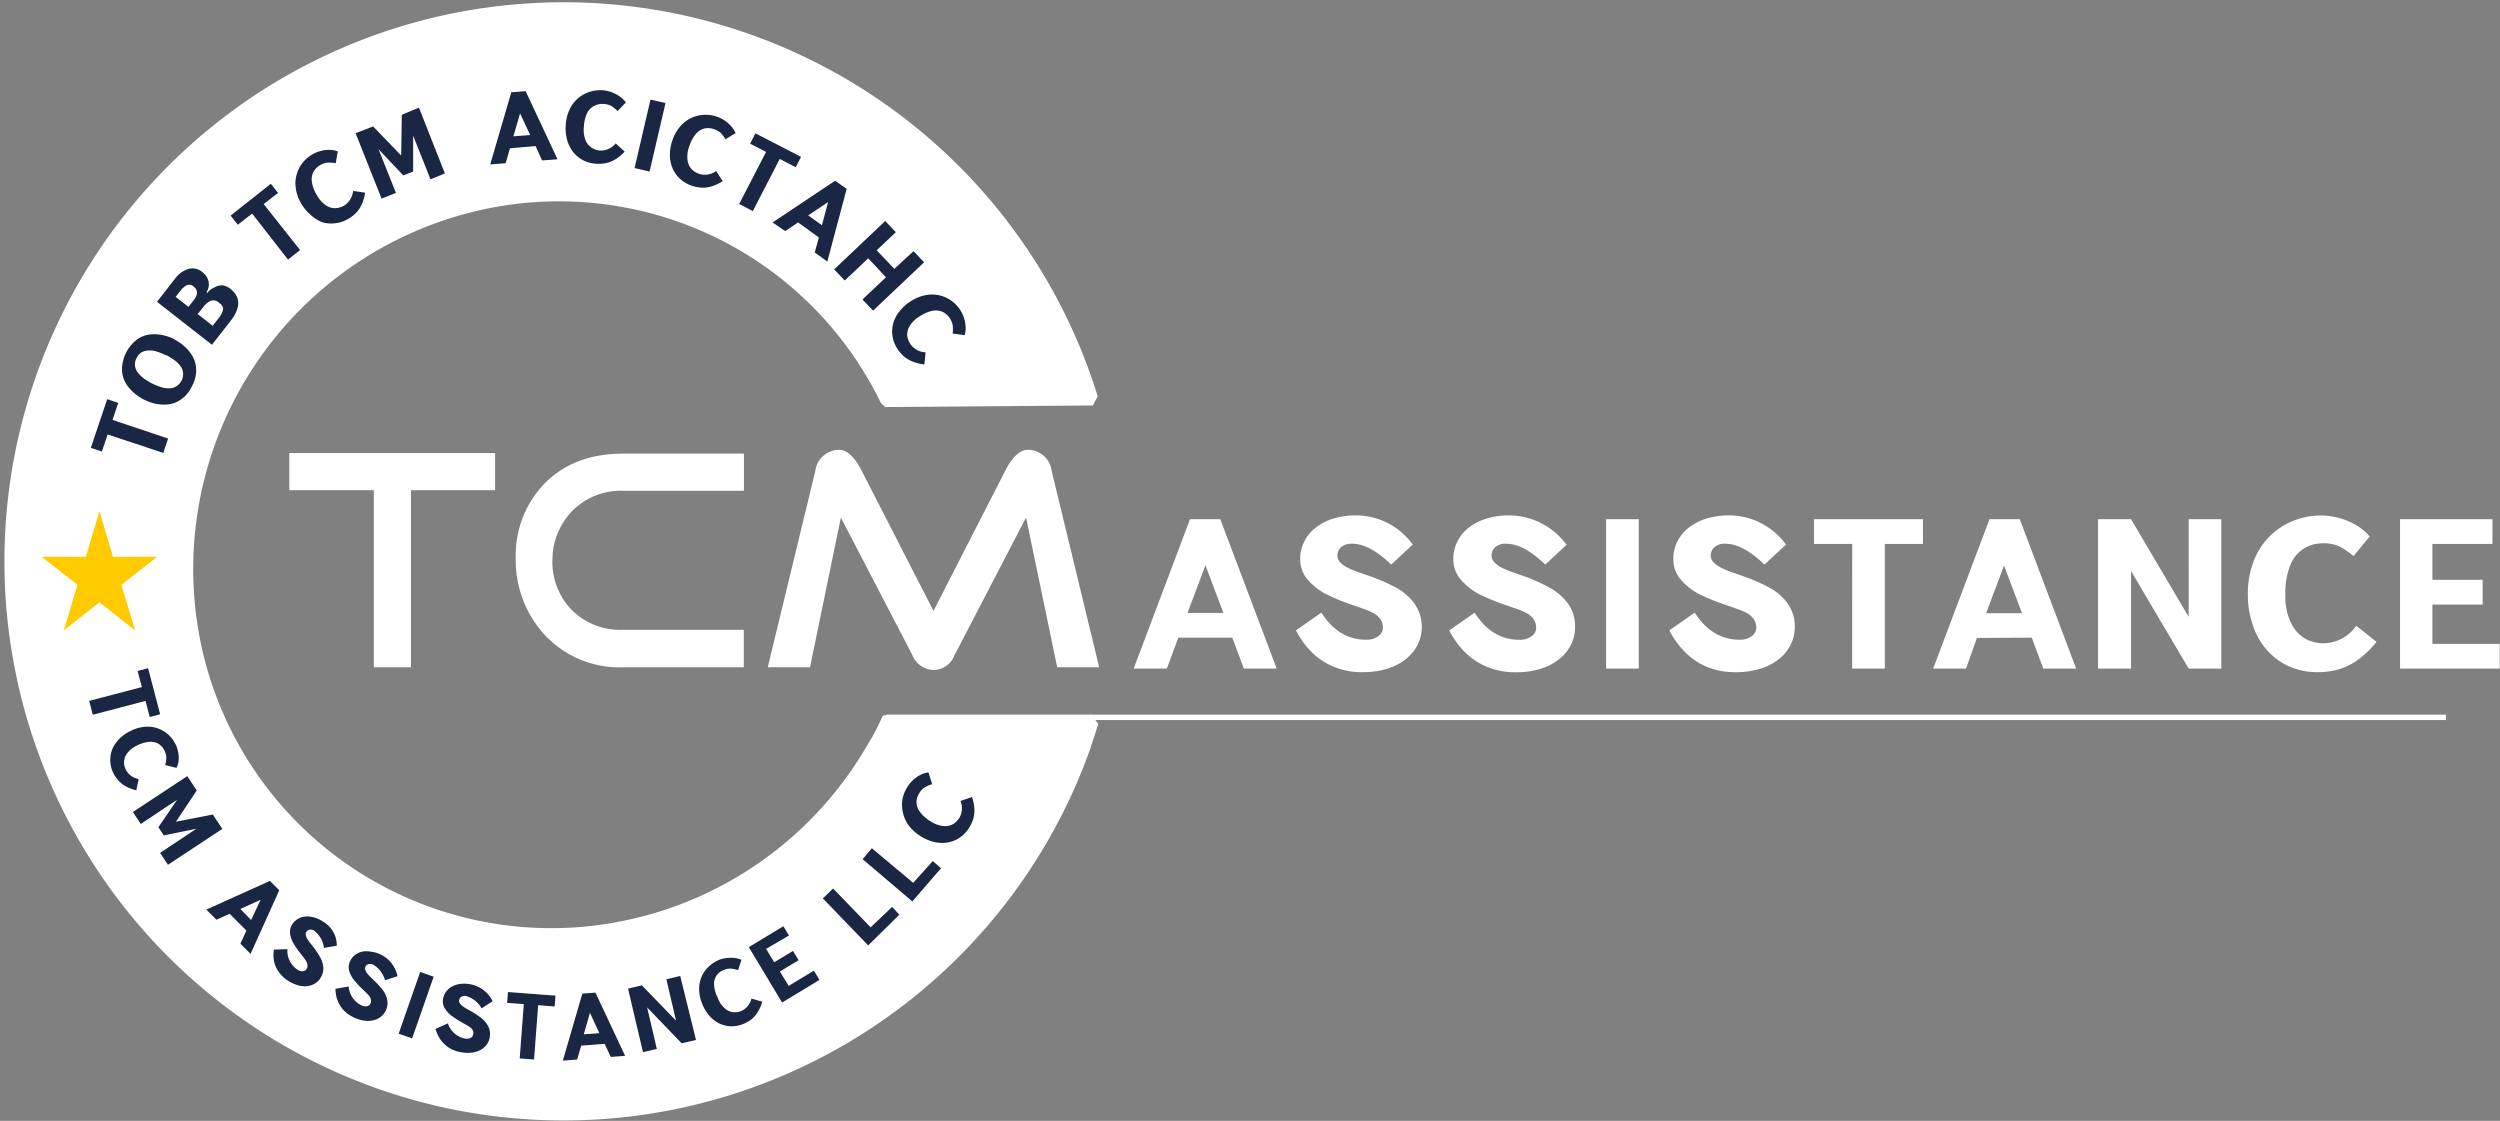 <svg xmlns="http://www.w3.org/2000/svg" viewBox="0 0 348.42 156.21"><rect x="0" y="0" width="348.42" height="156.21" fill="#808080" stroke="none"/><defs><style>.cls-1{fill:#fff;}.cls-2{fill:none;stroke:#fff;stroke-miterlimit:22.93;stroke-width:0.57px;}.cls-3{fill:#ffcb00;fill-rule:evenodd;}.cls-4{fill:#192744;}</style></defs><g id="Шар_2" data-name="Шар 2"><g id="Шар_1-2" data-name="Шар 1"><rect class="cls-1" x="151.95" y="99.6" width="188.93" height="0.75"/><path class="cls-1" d="M152,104.12c.36-1,.72-2.12,1.06-3.24l-.95-1.29-28.36,0-.71.16c-.5,1.07-1,2.13-1.61,3.17s-1.17,2-1.82,3a51,51,0,0,1-31.86,22.23A49.9,49.9,0,0,1,28,89.71,51.26,51.26,0,0,1,67,29.27a49.84,49.84,0,0,1,55.77,26.9l.6.56,28.94-.22.67-1.29a77.92,77.92,0,1,0-2.15,52.09c.42-1.07.83-2.13,1.2-3.19"/><path class="cls-1" d="M150.79,101.59c-.2.62-.41,1.24-.63,1.87-.38,1.05-.77,2.09-1.18,3.11A76.28,76.28,0,0,1,8.15,107.88,76.15,76.15,0,0,1,134.32,26.66a76.47,76.47,0,0,1,16.36,27.87l-26.38.2a51.83,51.83,0,0,0-57.72-27.4,53.23,53.23,0,0,0-40.5,62.79A51.89,51.89,0,0,0,88.22,130.2a52.94,52.94,0,0,0,33.11-23.1c.67-1,1.3-2.09,1.89-3.17.42-.75.82-1.52,1.2-2.3Z"/><path class="cls-2" d="M150.79,101.59c-.2.62-.41,1.24-.63,1.87-.38,1.05-.77,2.09-1.18,3.11A76.28,76.28,0,0,1,8.15,107.88,76.15,76.15,0,0,1,134.32,26.66a76.47,76.47,0,0,1,16.36,27.87l-26.38.2a51.83,51.83,0,0,0-57.72-27.4,53.23,53.23,0,0,0-40.5,62.79A51.89,51.89,0,0,0,88.22,130.2a52.94,52.94,0,0,0,33.11-23.1c.67-1,1.3-2.09,1.89-3.17.42-.75.82-1.52,1.2-2.3Z"/><polygon class="cls-3" points="13.86 71.22 15.75 77.6 21.91 77.59 16.92 81.51 18.84 87.88 13.86 83.93 8.88 87.88 10.79 81.51 5.8 77.59 11.96 77.6 13.86 71.22"/><path class="cls-4" d="M134.42,46.7l-1.65-.21a4.92,4.92,0,0,0,0-1.19,2.69,2.69,0,0,0-.39-.94,2.45,2.45,0,0,0-1-.89,2.38,2.38,0,0,0-1.4-.16,4.87,4.87,0,0,0-1.76.75,4,4,0,0,0-1.48,1.44,2.3,2.3,0,0,0-.29,1.36,2.79,2.79,0,0,0,.37,1A2.68,2.68,0,0,0,129,49.1l-.17,1.69a5.93,5.93,0,0,1-1.71-.43,4.15,4.15,0,0,1-1.2-.74,5.5,5.5,0,0,1-.85-1,4.56,4.56,0,0,1-.68-1.75,4.37,4.37,0,0,1,.1-1.8,4.75,4.75,0,0,1,.86-1.67A6,6,0,0,1,126.91,42a5.88,5.88,0,0,1,2.17-.88,4.51,4.51,0,0,1,2,.08,4.72,4.72,0,0,1,3.29,3.17,5.29,5.29,0,0,1,.21,1.22,3.79,3.79,0,0,1-.14,1.14M121,36l-3.27,3.1-1.47-1.56,7.11-6.74,1.48,1.56-2.67,2.52,2.46,2.59L127.32,35l1.47,1.56-7.11,6.73-1.48-1.55,3.28-3.1Zm-5.59-7.84-2.77,1.86,1.91,1.37ZM111.23,31l-1.8,1.21L107.68,31l8.71-5.81L118,26.32l-2.7,10.13-1.75-1.26.57-2.09Zm-4.46-9.83-2.23-1.15.74-1.44,6.36,3.28-.74,1.44-2.23-1.15-3.75,7.27-1.9-1Zm-4.24-2.63-1.42.87a4.67,4.67,0,0,0-.72-.94A2.59,2.59,0,0,0,99.5,18a2.44,2.44,0,0,0-1.33-.09,2.29,2.29,0,0,0-1.18.75,4.87,4.87,0,0,0-.91,1.69,4,4,0,0,0-.25,2.05,2.28,2.28,0,0,0,.62,1.24,2.59,2.59,0,0,0,3.35.19l.92,1.42a6.43,6.43,0,0,1-1.6.74,4.11,4.11,0,0,1-1.4.16,5.18,5.18,0,0,1-1.31-.27,4.37,4.37,0,0,1-1.62-.95,4.1,4.1,0,0,1-1.05-1.46,4.84,4.84,0,0,1-.38-1.84,6.17,6.17,0,0,1,.35-2.07,5.9,5.9,0,0,1,1.14-2,4.74,4.74,0,0,1,1.6-1.17,4.79,4.79,0,0,1,3.43-.14,4.85,4.85,0,0,1,1.12.55,4.93,4.93,0,0,1,.93.83A3.87,3.87,0,0,1,102.53,18.57ZM88.44,23.42l2.22-9.54,2.09.48-2.22,9.55Zm-1.21-9.14-1.16,1.2a4.55,4.55,0,0,0-.93-.74,2.66,2.66,0,0,0-1-.25,2.47,2.47,0,0,0-1.3.25,2.27,2.27,0,0,0-1,1,4.87,4.87,0,0,0-.46,1.86,4,4,0,0,0,.27,2.05,2.26,2.26,0,0,0,.91,1,2.62,2.62,0,0,0,1,.33,2.69,2.69,0,0,0,2.25-1l1.25,1.15a6.08,6.08,0,0,1-1.37,1.12,4.24,4.24,0,0,1-1.31.5,5.35,5.35,0,0,1-1.34.07,4.74,4.74,0,0,1-1.81-.51,4.41,4.41,0,0,1-1.38-1.16,4.75,4.75,0,0,1-.82-1.69,6.21,6.21,0,0,1-.18-2.09,5.92,5.92,0,0,1,.6-2.26,4.56,4.56,0,0,1,1.25-1.53,4.73,4.73,0,0,1,1.61-.82,4.87,4.87,0,0,1,1.68-.18,4.66,4.66,0,0,1,1.22.26,5.28,5.28,0,0,1,1.11.57A3.64,3.64,0,0,1,87.23,14.28ZM72.48,15.8,71.55,19l2.34-.18Zm-1.41,4.87-.6,2.08-2.15.17,2.94-10.06,2-.15,4.44,9.49-2.15.16-.91-2Zm-15.16,1L56,16l2.39-1L62,24.17,60,25l-2.42-6.09,0,5-1.37.54L52.76,20.8l2.42,6.09-2,.79-3.62-9.11L52,17.62Zm-8.84-.56-.28,1.64a4.81,4.81,0,0,0-1.18-.08,2.69,2.69,0,0,0-1,.35,2.42,2.42,0,0,0-.93.95,2.22,2.22,0,0,0-.21,1.38,4.61,4.61,0,0,0,.67,1.8,4,4,0,0,0,1.38,1.53A2.22,2.22,0,0,0,46.9,29a2.65,2.65,0,0,0,1-.31,2.73,2.73,0,0,0,1.31-2.08l1.67.24a6.14,6.14,0,0,1-.49,1.69,3.9,3.9,0,0,1-.8,1.16,4.93,4.93,0,0,1-1.07.81,4.53,4.53,0,0,1-1.78.6A4.33,4.33,0,0,1,45,31,4.78,4.78,0,0,1,43.36,30,6,6,0,0,1,42,28.4a5.62,5.62,0,0,1-.78-2.2,4.42,4.42,0,0,1,.16-2,4.52,4.52,0,0,1,.86-1.59,4.74,4.74,0,0,1,1.29-1.09,4.66,4.66,0,0,1,1.15-.48,4.32,4.32,0,0,1,1.23-.15A3.39,3.39,0,0,1,47.07,21.1ZM35.14,29.77l-2,1.55-1-1.27,5.61-4.44,1,1.28-2,1.55,5.07,6.41-1.68,1.33Zm-7.59,14,2.09,1.63.87-1.1a2.91,2.91,0,0,0,.56-1.09c.09-.34-.09-.69-.53-1a1.13,1.13,0,0,0-1.21-.27,2.79,2.79,0,0,0-1,.85Zm-3.07-2.4,1.79,1.4.74-.95c.59-.77.59-1.39,0-1.86a.87.87,0,0,0-1-.2,2.71,2.71,0,0,0-.86.76Zm-2.6.69,2.47-3.16a3.72,3.72,0,0,1,1.93-1.43,2.16,2.16,0,0,1,1.9.43,2.69,2.69,0,0,1,.7.82,1.87,1.87,0,0,1,.22,1,1.71,1.71,0,0,1-.33,1l.13.1a2.42,2.42,0,0,1,1-.77A2,2,0,0,1,31,39.77a2.17,2.17,0,0,1,1.09.47q2.22,1.73,0,4.55l-2.55,3.26Zm1.29,7.47a10,10,0,0,0-1.37-.55,3.2,3.2,0,0,0-1.54-.08,1.73,1.73,0,0,0-1.22,1,1.79,1.79,0,0,0-.2,1.25,2.3,2.3,0,0,0,.56,1,4.33,4.33,0,0,0,.87.75c.31.2.61.38.9.53a8.9,8.9,0,0,0,1.37.55,3.2,3.2,0,0,0,1.54.08,2,2,0,0,0,1.32-2.6,3.13,3.13,0,0,0-1-1.19A8.5,8.5,0,0,0,23.17,49.49Zm1.13-2.22a7.17,7.17,0,0,1,1.23.81,5.56,5.56,0,0,1,1.19,1.34,3.94,3.94,0,0,1,.62,1.94,4.66,4.66,0,0,1-.59,2.43,4.52,4.52,0,0,1-1.62,1.91,3.88,3.88,0,0,1-1.92.64,6,6,0,0,1-1.79-.17A7.19,7.19,0,0,1,20,55.66a7.08,7.08,0,0,1-1.21-.81,5.81,5.81,0,0,1-1.2-1.34A3.94,3.94,0,0,1,17,51.57a5.35,5.35,0,0,1,2.21-4.34,4,4,0,0,1,1.93-.64,5.7,5.7,0,0,1,1.79.18A6.61,6.61,0,0,1,24.3,47.27ZM15,60.55l-.8,2.38-1.54-.52,2.28-6.78,1.54.52-.8,2.37,7.75,2.6-.68,2Z"/><path class="cls-4" d="M129.41,107.7l.51,1.59a4.66,4.66,0,0,0-1.09.47,2.41,2.41,0,0,0-.69.75,2.39,2.39,0,0,0-.41,1.26,2.34,2.34,0,0,0,.44,1.33,5.05,5.05,0,0,0,1.42,1.3,4,4,0,0,0,1.92.73,2.26,2.26,0,0,0,1.36-.3,2.7,2.7,0,0,0,.78-.76,2.66,2.66,0,0,0,.21-2.44l1.61-.55a6.7,6.7,0,0,1,.33,1.73,4.3,4.3,0,0,1-.18,1.39,5.47,5.47,0,0,1-.59,1.22,4.53,4.53,0,0,1-1.31,1.34,4.24,4.24,0,0,1-1.67.66,4.81,4.81,0,0,1-1.88-.08,6,6,0,0,1-1.92-.84,5.84,5.84,0,0,1-1.7-1.6,4.6,4.6,0,0,1-.75-1.84,4.72,4.72,0,0,1,0-1.8,4.91,4.91,0,0,1,.65-1.56,5.22,5.22,0,0,1,.81-1,5.06,5.06,0,0,1,1-.7,3.67,3.67,0,0,1,1.08-.35m-2.07,15.39L130,120l1.15,1-4,4.63-6.93-5.89,1.29-1.52Zm-5.93,6.2,3-2.85,1,1.09L121,131.76l-6.32-6.55,1.43-1.38Zm-14.57,3,1.13,1.87,2.62-1.58.78,1.29-2.61,1.58,1.23,2,3.51-2.12.78,1.29-5.21,3.15L104.36,132l4.82-2.91.78,1.29Zm-3.43,1.5-.47,1.47a4.2,4.2,0,0,0-1.08-.22,2.25,2.25,0,0,0-.92.2,2,2,0,0,0-1.35,2A4.43,4.43,0,0,0,100,139a3.67,3.67,0,0,0,1.07,1.58,2,2,0,0,0,1.19.49,2.4,2.4,0,0,0,1-.15,2.53,2.53,0,0,0,1.47-1.75l1.51.44a5.59,5.59,0,0,1-.67,1.49,3.81,3.81,0,0,1-.89,1,5,5,0,0,1-1.09.61,4.29,4.29,0,0,1-1.71.32,4.1,4.1,0,0,1-1.62-.39,4.4,4.4,0,0,1-1.39-1.07,5.71,5.71,0,0,1-1-1.66,5.32,5.32,0,0,1-.43-2.12,4.33,4.33,0,0,1,.4-1.8,4.24,4.24,0,0,1,1-1.34,4.72,4.72,0,0,1,1.32-.85,4.25,4.25,0,0,1,1.13-.28,4.42,4.42,0,0,1,1.15,0A3.42,3.42,0,0,1,103.41,133.8Zm-9.12,8.51-1.35-5.77,1.93-.46L97,144.94,95,145.4l-4.81-5,1.35,5.79-1.93.45-2.08-8.86,1.93-.45Zm-12-1.1-.86,3,2.17-.16ZM81,145.73l-.56,1.93-2,.16,2.72-9.34,1.83-.14,4.13,8.81-2,.15-.85-1.82Zm-8-5.79-2.32-.17.11-1.51,6.63.5-.12,1.51L75,140.09l-.57,7.57-2-.15Zm-4.35-.4-1.53,1A3.6,3.6,0,0,0,65,138.83a.9.9,0,0,0-.71.09.68.68,0,0,0-.3.45.6.6,0,0,0,.11.46,1.41,1.41,0,0,0,.4.41,4.47,4.47,0,0,0,.58.37l.72.41a11.81,11.81,0,0,1,1.36.93,3.51,3.51,0,0,1,.91,1.14,2.5,2.5,0,0,1-.22,2.47,2.64,2.64,0,0,1-.84.74,3.36,3.36,0,0,1-1.23.4,4.84,4.84,0,0,1-1.55-.06,4.42,4.42,0,0,1-1.76-.69,4.12,4.12,0,0,1-1.15-1.17,5,5,0,0,1-.62-1.38l1.72-.78a3.13,3.13,0,0,0,2.38,2.12,1.21,1.21,0,0,0,.77-.08.62.62,0,0,0,.36-.44.91.91,0,0,0,0-.55,1.21,1.21,0,0,0-.33-.43,3.76,3.76,0,0,0-.59-.39l-.62-.35a15.25,15.25,0,0,1-1.38-.88,4,4,0,0,1-1-1.06,1.84,1.84,0,0,1-.25-1.38,2.31,2.31,0,0,1,.43-1,2.53,2.53,0,0,1,.84-.71,3.5,3.5,0,0,1,1.16-.35,4.65,4.65,0,0,1,1.38.06,4.34,4.34,0,0,1,2.29,1.22A4.55,4.55,0,0,1,68.66,139.54Zm-13.09,4.52,3-8.6,1.88.66-3,8.59Zm-.18-8-1.72.55a3.63,3.63,0,0,0-1.62-2.15.88.88,0,0,0-.71-.08.7.7,0,0,0-.41.36.64.64,0,0,0,0,.47,1.85,1.85,0,0,0,.29.5c.14.16.29.33.47.5l.6.58A11.35,11.35,0,0,1,53.36,138a3.45,3.45,0,0,1,.6,1.32,2.37,2.37,0,0,1-.2,1.53,2.34,2.34,0,0,1-.63.81,2.58,2.58,0,0,1-1,.51,3.19,3.19,0,0,1-1.29.08,4.81,4.81,0,0,1-1.49-.44,4.4,4.4,0,0,1-1.54-1.11A4.25,4.25,0,0,1,47,139.3a4.85,4.85,0,0,1-.25-1.49l1.85-.33a3.15,3.15,0,0,0,1.79,2.64,1.11,1.11,0,0,0,.76.11.61.61,0,0,0,.46-.33.91.91,0,0,0,.09-.55,1.18,1.18,0,0,0-.21-.49,4.16,4.16,0,0,0-.48-.53l-.51-.49c-.44-.43-.81-.83-1.12-1.2a3.69,3.69,0,0,1-.69-1.26,1.87,1.87,0,0,1,.1-1.41,2.21,2.21,0,0,1,.67-.86,2.57,2.57,0,0,1,1-.48,3.29,3.29,0,0,1,1.22,0A4.59,4.59,0,0,1,53,133a4.43,4.43,0,0,1,1.07.71,4,4,0,0,1,.84,1.05A4.28,4.28,0,0,1,55.39,136Zm-8.45-4.26-1.78.31a3.58,3.58,0,0,0-1.31-2.36.88.88,0,0,0-.69-.18.66.66,0,0,0-.45.3.63.63,0,0,0-.08.47,1.81,1.81,0,0,0,.22.53,5.72,5.72,0,0,0,.39.56c.16.19.33.41.52.66a11.37,11.37,0,0,1,.9,1.37,3.55,3.55,0,0,1,.41,1.4,2.43,2.43,0,0,1-.42,1.48,2.28,2.28,0,0,1-.73.72,2.68,2.68,0,0,1-1.05.37,3.41,3.41,0,0,1-1.29-.1,5,5,0,0,1-1.42-.65,4.5,4.5,0,0,1-1.36-1.31,4.11,4.11,0,0,1-.62-1.52,5.11,5.11,0,0,1,0-1.51l1.89-.06a3.12,3.12,0,0,0,1.4,2.86,1.13,1.13,0,0,0,.73.22.62.62,0,0,0,.51-.27.91.91,0,0,0,.16-.53,1.06,1.06,0,0,0-.14-.51,4.13,4.13,0,0,0-.4-.6l-.43-.56a11.47,11.47,0,0,1-.94-1.34,3.76,3.76,0,0,1-.51-1.34,1.89,1.89,0,0,1,.29-1.38,2.36,2.36,0,0,1,1.83-1.09,3.22,3.22,0,0,1,1.21.12,4.51,4.51,0,0,1,1.25.58,4.26,4.26,0,0,1,1,.84,4,4,0,0,1,.69,1.16A4.21,4.21,0,0,1,46.94,131.78ZM36.32,125.4l-2.82,1.28L35,128.22ZM32,127.35l-1.83.83-1.42-1.41,8.87-4,1.3,1.3-4,8.87-1.41-1.42.83-1.83Zm-7.48-12.83,5.14-1,1.33,2-7.58,5-1.1-1.65,5.06-3.37-4.54.93-.76-1.14,2.62-3.83-5.07,3.37-1.1-1.66,7.58-5,1.32,2Zm0-7.52-1.5-.38a3.9,3.9,0,0,0,.16-1.09,2.36,2.36,0,0,0-.25-.91,2.21,2.21,0,0,0-.8-.93,2.14,2.14,0,0,0-1.27-.3,4.55,4.55,0,0,0-1.71.48A3.78,3.78,0,0,0,17.71,105a2.11,2.11,0,0,0-.42,1.21,2.29,2.29,0,0,0,.22,1,2.47,2.47,0,0,0,1.82,1.36L19,110.14a5.63,5.63,0,0,1-1.54-.59,3.81,3.81,0,0,1-1-.82,4.83,4.83,0,0,1-.67-1,4.13,4.13,0,0,1-.42-1.69,4.05,4.05,0,0,1,.29-1.65,4.5,4.5,0,0,1,1-1.44,5.7,5.7,0,0,1,1.6-1.11,5.4,5.4,0,0,1,2.1-.56,4.23,4.23,0,0,1,1.81.3,4.4,4.4,0,0,1,1.4.91,4.33,4.33,0,0,1,.92,1.28,4.15,4.15,0,0,1,.35,1.1,4.54,4.54,0,0,1,.06,1.16A3.25,3.25,0,0,1,24.6,107ZM19.77,95.76l-.59-2.25,1.46-.38,1.68,6.42-1.45.38-.59-2.25-7.35,1.93-.5-1.93Z"/><path class="cls-1" d="M127.19,91.37l-10-19.24L112.89,93H107l6.63-27.37a3.38,3.38,0,0,1,3.11-2.94q1.78-.16,3.36,2.94l10,19.51,10-19.54q1.58-3.07,3.36-2.91a3.36,3.36,0,0,1,3.1,2.9L153.19,93h-5.85L143,72.13,133,91.37a3.13,3.13,0,0,1-2.82,2,3.26,3.26,0,0,1-3-2M86.89,93a14.23,14.23,0,0,1-11.2-4.77,15.32,15.32,0,0,1-3.81-10.45,14.32,14.32,0,0,1,3.65-10q4.14-4.56,11.36-4.56h16.79v5.18H86.89a9.52,9.52,0,0,0-7.26,2.94A9.75,9.75,0,0,0,77,77.73a9.65,9.65,0,0,0,2.32,6.89,9.47,9.47,0,0,0,7.55,3.15h16.79V93ZM57.28,68.32V93H52.1V68.32H40.32V63.14H69v5.18Z"/><path class="cls-1" d="M339,75.81v5h7v3.45h-7v5.47h9.38v3.45H334.49V72.36h12.88v3.45Zm-8.77-1L328,77.5a9.54,9.54,0,0,0-2.1-1.41,5.32,5.32,0,0,0-2.13-.37,5.05,5.05,0,0,0-2.71.74,4.8,4.8,0,0,0-1.87,2.32,10.25,10.25,0,0,0-.68,4,8.45,8.45,0,0,0,.91,4.29,4.88,4.88,0,0,0,2.1,2.07,5.62,5.62,0,0,0,2.25.52,5.74,5.74,0,0,0,4.62-2.44l2.82,2.23a13,13,0,0,1-2.71,2.59,8.7,8.7,0,0,1-2.7,1.28,10.81,10.81,0,0,1-2.83.36,9.72,9.72,0,0,1-3.91-.79A9.11,9.11,0,0,1,316,90.67a10,10,0,0,1-2-3.45,12.92,12.92,0,0,1-.72-4.39,12.31,12.31,0,0,1,.91-4.88,9.65,9.65,0,0,1,2.4-3.46,9.79,9.79,0,0,1,3.27-2,10.27,10.27,0,0,1,3.53-.65,10.1,10.1,0,0,1,5.07,1.39A7.52,7.52,0,0,1,330.27,74.77Zm-25.2,11.16V72.36h4.55V93.18h-4.55L297,79.59V93.18H292.4V72.36H297Zm-25.73-7.15-2.5,6.64h5Zm-3.78,10.09L274,93.18h-4.58l7.85-20.82h4.22l7.86,20.82h-4.58l-1.61-4.31ZM258.14,75.81h-5.33V72.36H268v3.45h-5.32V93.18h-4.55Zm-9.23.08-3,2.8q-3-2.91-5.43-2.91a2.14,2.14,0,0,0-1.57.5,1.6,1.6,0,0,0-.49,1.13,1.44,1.44,0,0,0,.43,1,3.89,3.89,0,0,0,1.08.75,15.51,15.51,0,0,0,1.45.6l1.8.62a26.36,26.36,0,0,1,3.44,1.53,7.69,7.69,0,0,1,2.51,2.18,5.43,5.43,0,0,1,1,3.37,5.35,5.35,0,0,1-.52,2.29,5.77,5.77,0,0,1-1.56,2,7.57,7.57,0,0,1-2.61,1.41,11.23,11.23,0,0,1-3.52.52,10.18,10.18,0,0,1-4.26-.84,9.45,9.45,0,0,1-3-2.15,11.68,11.68,0,0,1-2-2.84l3.54-2.47c1.6,2.52,3.69,3.78,6.25,3.78a2.69,2.69,0,0,0,1.68-.5,1.42,1.42,0,0,0,.64-1.14,2.11,2.11,0,0,0-.34-1.22,2.78,2.78,0,0,0-.91-.82,10,10,0,0,0-1.51-.65l-1.52-.53A30.68,30.68,0,0,1,237,82.9a8.77,8.77,0,0,1-2.65-2,4.29,4.29,0,0,1-1.14-3,5.36,5.36,0,0,1,.56-2.43,5.73,5.73,0,0,1,1.59-1.93,7.64,7.64,0,0,1,2.48-1.27,10.71,10.71,0,0,1,3.13-.44,9.73,9.73,0,0,1,5.66,1.81A10,10,0,0,1,248.91,75.89ZM223.84,93.18V72.36h4.55V93.18Zm-5.48-17.29-3,2.8q-3-2.91-5.43-2.91a2.14,2.14,0,0,0-1.57.5,1.6,1.6,0,0,0-.49,1.13,1.44,1.44,0,0,0,.43,1,3.89,3.89,0,0,0,1.08.75,15.51,15.51,0,0,0,1.45.6l1.8.62A26.36,26.36,0,0,1,216,81.92a7.69,7.69,0,0,1,2.51,2.18,5.43,5.43,0,0,1,1,3.37,5.35,5.35,0,0,1-.52,2.29,5.89,5.89,0,0,1-1.56,2,7.57,7.57,0,0,1-2.61,1.41,11.23,11.23,0,0,1-3.52.52,10.18,10.18,0,0,1-4.26-.84,9.5,9.5,0,0,1-3.06-2.15,11.92,11.92,0,0,1-2-2.84l3.54-2.47c1.6,2.52,3.69,3.78,6.25,3.78a2.69,2.69,0,0,0,1.68-.5,1.42,1.42,0,0,0,.64-1.14,2.19,2.19,0,0,0-.34-1.22,2.78,2.78,0,0,0-.91-.82,10,10,0,0,0-1.51-.65l-1.53-.53a32.29,32.29,0,0,1-3.47-1.41,8.85,8.85,0,0,1-2.64-2,4.29,4.29,0,0,1-1.14-3,5.36,5.36,0,0,1,.56-2.43,5.73,5.73,0,0,1,1.59-1.93,7.64,7.64,0,0,1,2.48-1.27,10.71,10.71,0,0,1,3.13-.44,9.94,9.94,0,0,1,7.94,4Zm-21.47,0-3,2.8q-3-2.91-5.44-2.91a2.1,2.1,0,0,0-1.56.5,1.57,1.57,0,0,0-.5,1.13,1.44,1.44,0,0,0,.43,1,3.89,3.89,0,0,0,1.08.75,15.51,15.51,0,0,0,1.45.6l1.8.62a27.16,27.16,0,0,1,3.45,1.53,7.76,7.76,0,0,1,2.5,2.18,5.44,5.44,0,0,1,1.05,3.37,5.36,5.36,0,0,1-.53,2.29,5.77,5.77,0,0,1-1.56,2,7.62,7.62,0,0,1-2.6,1.41,11.34,11.34,0,0,1-3.53.52,10.14,10.14,0,0,1-4.25-.84,9.39,9.39,0,0,1-3.06-2.15,11.68,11.68,0,0,1-2-2.84l3.54-2.47c1.6,2.52,3.69,3.78,6.25,3.78a2.67,2.67,0,0,0,1.68-.5,1.42,1.42,0,0,0,.64-1.14,2.11,2.11,0,0,0-.34-1.22,2.78,2.78,0,0,0-.91-.82,10,10,0,0,0-1.51-.65l-1.52-.53A30.68,30.68,0,0,1,185,82.9a8.77,8.77,0,0,1-2.65-2,4.29,4.29,0,0,1-1.14-3,5.36,5.36,0,0,1,.56-2.43,5.65,5.65,0,0,1,1.6-1.93,7.49,7.49,0,0,1,2.47-1.27,10.71,10.71,0,0,1,3.13-.44,9.9,9.9,0,0,1,2.9.44,9.75,9.75,0,0,1,2.76,1.37A10.09,10.09,0,0,1,196.89,75.89ZM168,78.78l-2.5,6.64h5Zm-3.78,10.09-1.6,4.31H158l7.85-20.82h4.22l7.86,20.82h-4.58l-1.61-4.31Z"/></g></g></svg>